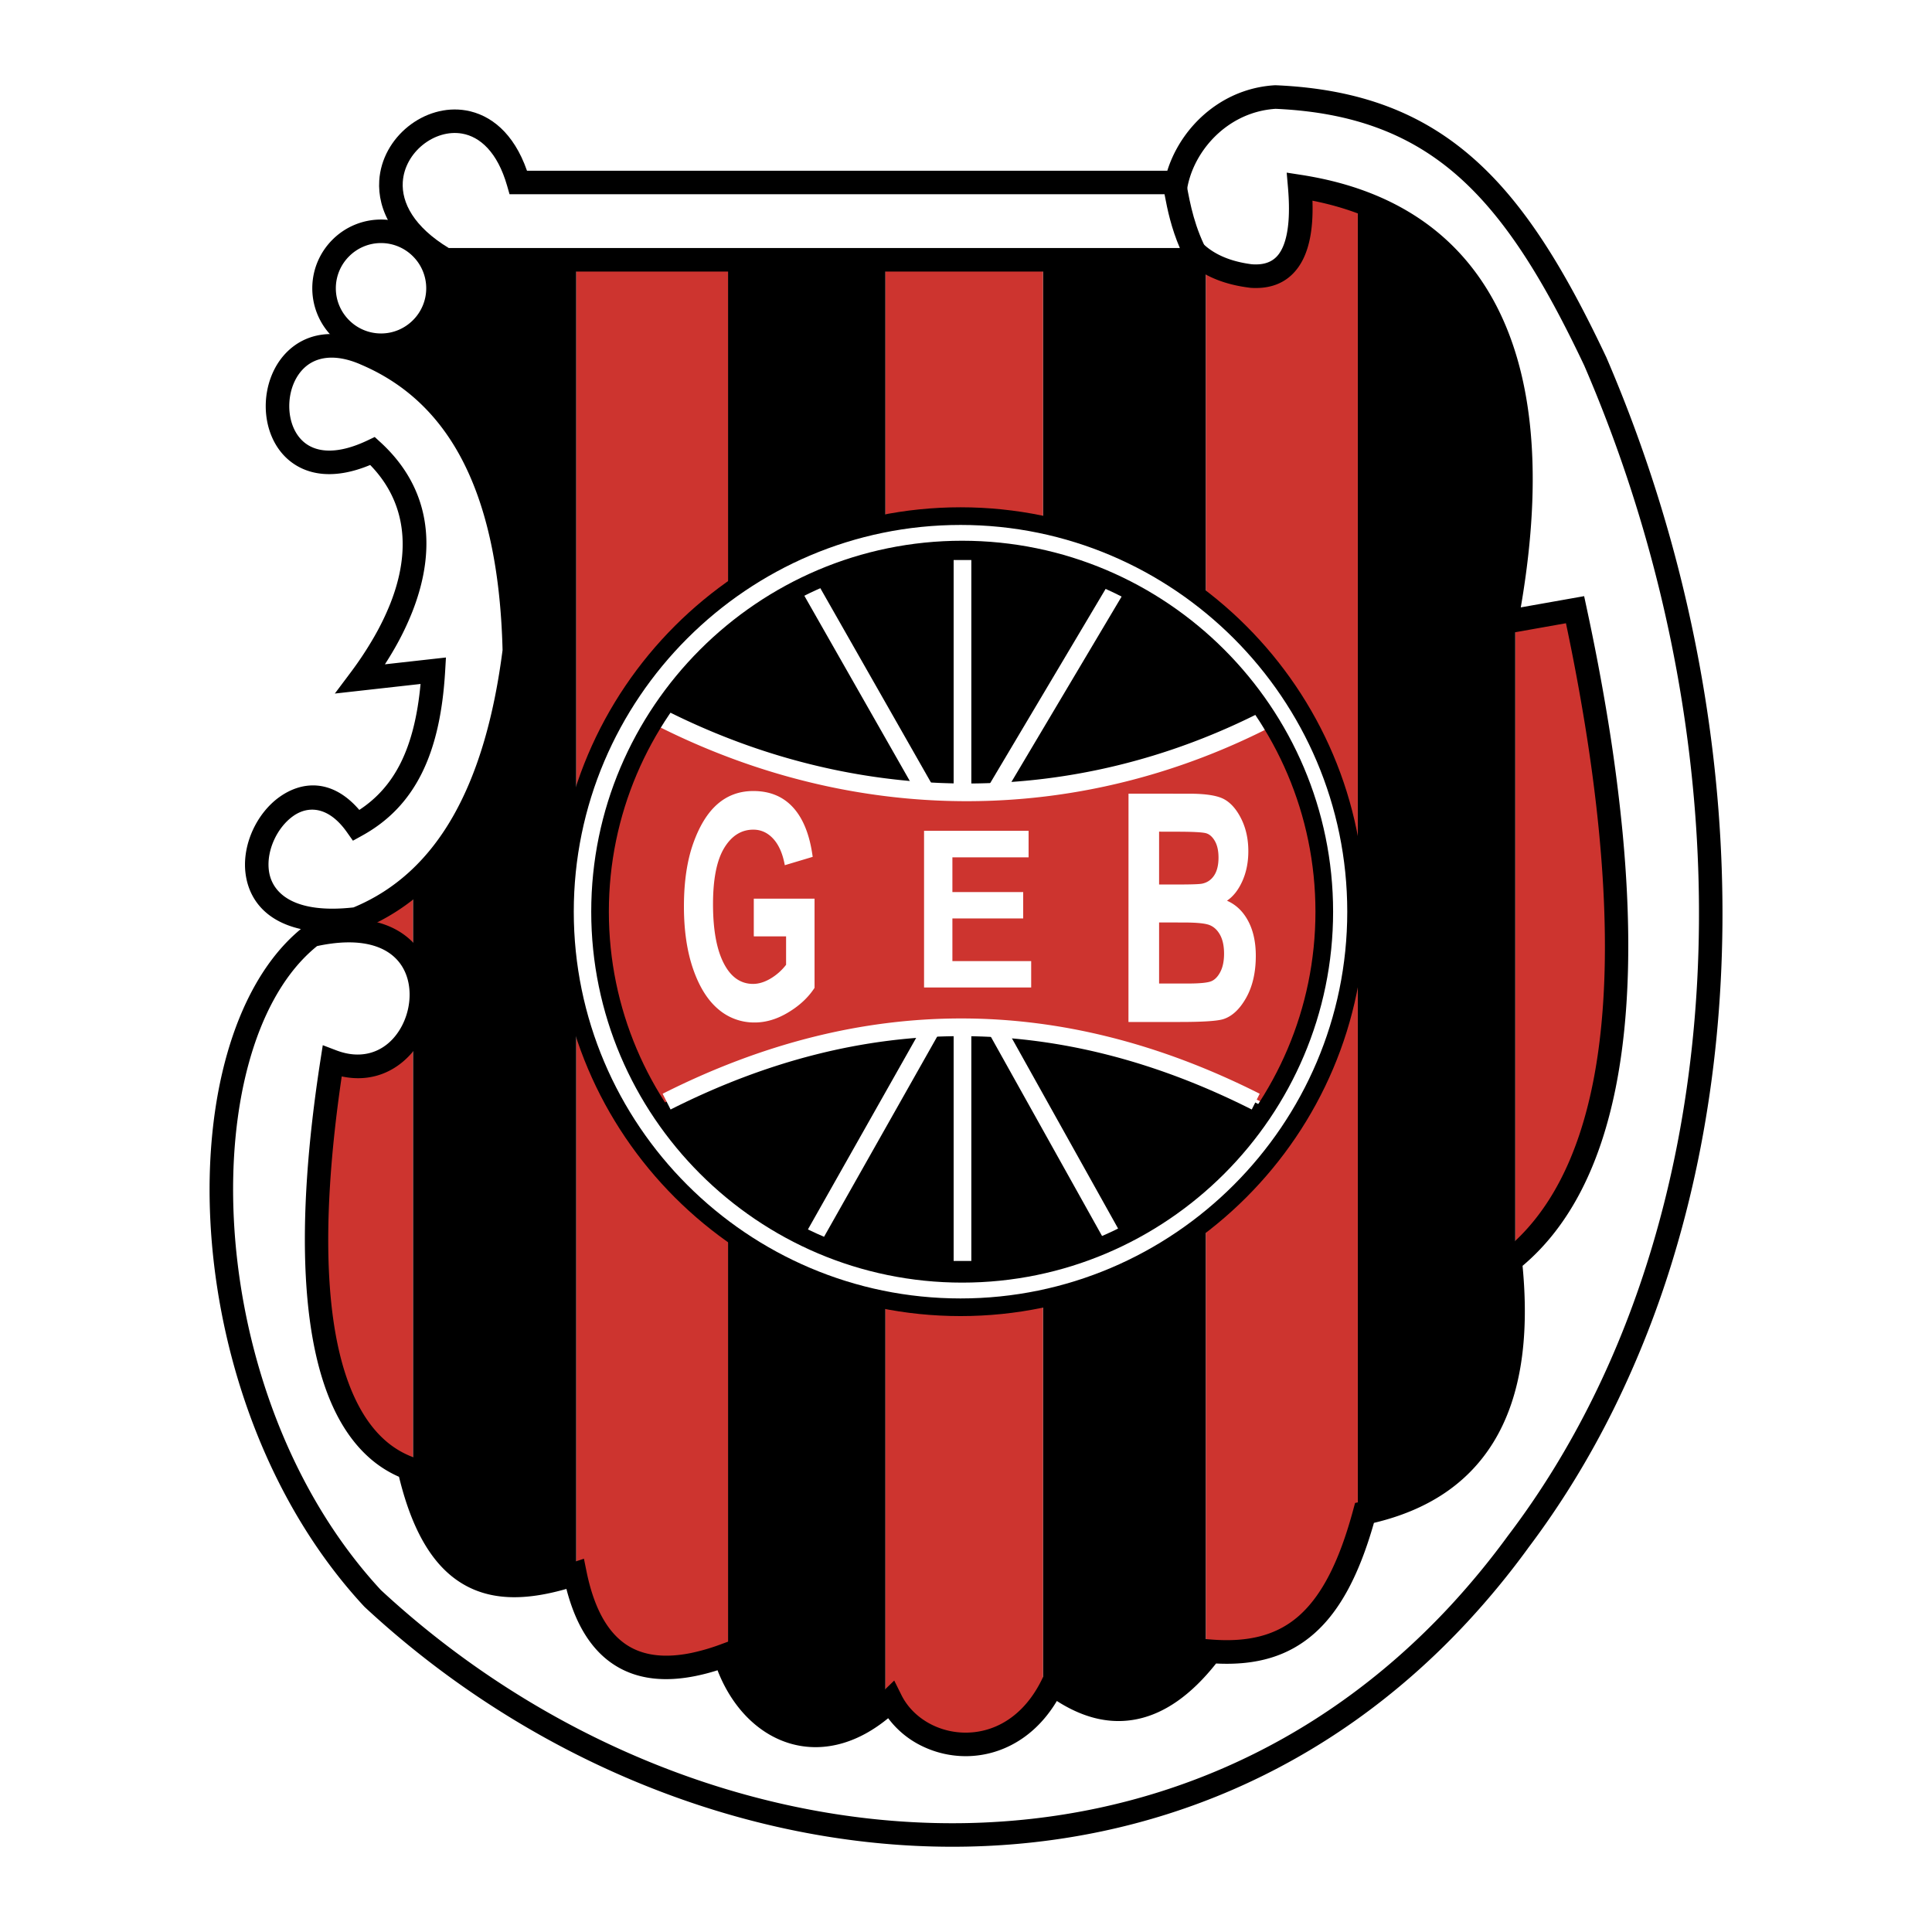 <svg xmlns="http://www.w3.org/2000/svg" width="2500" height="2500" viewBox="0 0 192.756 192.756"><path fill-rule="evenodd" clip-rule="evenodd" fill="#fff" d="M0 0h192.756v192.756H0V0z"/><path fill-rule="evenodd" clip-rule="evenodd" d="M72.634 25.871l15.708.187v151.717l-15.708-4.248V25.871zM104.051 25.683l16.269-.188V173.18l-16.269 2.254V25.683z"/><path fill-rule="evenodd" clip-rule="evenodd" fill="#cd342f" d="M88.342 25.683h15.709v150.606l-15.709-1.195V25.683zM57.487 25.683h15.147v146.338l-15.147-7.478V25.683zM41.217 88l-7.825 3.749-5.105 25.456 4.123 26.246 8.807 5.92V88zM151.176 61.667l9.508-2.461 4.08 39.376-2.856 22.15-10.732 11.075v-70.14zM120.32 19.009l8.529-5.743 6.617 1.231V162.98l-15.146 9.434V19.009z"/><path fill-rule="evenodd" clip-rule="evenodd" d="M41.217 22.29l16.27-1.64v142.741l-16.27-4.924V82.586l6.822-18.868-6.822-18.458V22.29z"/><path d="M37.179 44.998c-12.791 6.089-12.252-14.614-.808-9.742 9.021 3.789 14.541 12.854 14.945 29.634-1.717 13.498-6.497 23.037-15.753 26.792-18.177 2.165-7.271-19.62 0-9.336 4.779-2.639 7.202-7.376 7.674-15.426l-7.271.812c6.398-8.594 7.476-16.984 1.213-22.734z" fill-rule="evenodd" clip-rule="evenodd" fill="#fff"/><path d="M36.933 46.391c-3.544 1.475-6.199 1.025-7.961-.36-1.634-1.283-2.441-3.352-2.459-5.441-.018-2.059.738-4.171 2.231-5.583 1.767-1.67 4.492-2.356 8.08-.831l.001-.002c4.758 1.998 8.591 5.385 11.286 10.481 2.643 4.998 4.173 11.632 4.379 20.207l.001.056-.015.118c-.878 6.901-2.546 12.803-5.187 17.476-2.698 4.774-6.398 8.273-11.286 10.256l-.146.059-.156.019c-7.69.916-10.784-2.185-11.209-5.757-.17-1.431.12-2.933.733-4.271.612-1.334 1.552-2.519 2.683-3.319 2.302-1.628 5.297-1.77 7.94 1.307 1.759-1.153 3.121-2.68 4.117-4.668 1.042-2.081 1.696-4.682 1.994-7.898l-5.864.655-2.688.301 1.624-2.166h-.001a34.898 34.898 0 0 0 2.29-3.476 25.803 25.803 0 0 0 1.636-3.37c2.061-5.245 1.587-10.086-2.023-13.793zm-6.513-2.203c1.232.968 3.284 1.164 6.254-.25l.713-.339.584.536c4.912 4.509 5.695 10.469 3.167 16.901a28.101 28.101 0 0 1-1.782 3.682 33.767 33.767 0 0 1-.954 1.561l4.707-.526 1.383-.154-.081 1.383c-.246 4.186-1.01 7.532-2.346 10.201-1.373 2.743-3.334 4.75-5.938 6.188l-.915.505-.607-.858c-1.823-2.578-3.86-2.656-5.35-1.603-.793.562-1.461 1.409-1.903 2.374-.44.961-.65 2.025-.531 3.024.281 2.36 2.598 4.377 8.448 3.72 4.296-1.783 7.567-4.909 9.975-9.169 2.478-4.383 4.054-9.96 4.896-16.505-.203-8.177-1.635-14.448-4.102-19.114-2.421-4.578-5.859-7.618-10.122-9.409l-.004-.005c-2.571-1.094-4.426-.696-5.563.38-.997.942-1.501 2.406-1.489 3.859.013 1.425.525 2.805 1.56 3.618z"/><path d="M135.467 14.497l15.709 13.536v119.77l-15.709 14.357V14.497z" fill-rule="evenodd" clip-rule="evenodd"/><path d="M95.832 51.493c21.738 0 39.467 17.729 39.467 39.467s-17.729 39.468-39.467 39.468-39.467-17.73-39.467-39.468c0-21.738 17.729-39.467 39.467-39.467z" fill-rule="evenodd" clip-rule="evenodd" fill="#fff"/><path d="M95.832 50.612c11.111 0 21.199 4.531 28.508 11.84 7.309 7.308 11.84 17.395 11.84 28.506v.002c0 11.112-4.531 21.198-11.84 28.506s-17.395 11.84-28.506 11.84h-.001c-11.112 0-21.199-4.531-28.507-11.84S55.487 102.071 55.487 90.96v-.001c0-11.111 4.531-21.198 11.84-28.507 7.308-7.308 17.395-11.839 28.506-11.84h-.001zm.001 1.762h-.002c-10.625 0-20.271 4.334-27.261 11.323-6.99 6.99-11.324 16.637-11.324 27.262v.001c0 10.625 4.334 20.271 11.323 27.262 6.99 6.99 16.637 11.324 27.263 11.324h.001c10.625 0 20.27-4.334 27.26-11.324s11.324-16.637 11.324-27.262v-.002c0-10.625-4.334-20.271-11.322-27.261-6.99-6.989-16.636-11.323-27.262-11.323z"/><path d="M65.718 71.502c20.557 10.154 40.765 10.065 60.618-.265 6.459 12.052 8.305 24.766 0 38.938-20.799-10.178-40.961-10.75-60.354.264-7.468-12.625-8.083-27.193-.264-38.937z" fill-rule="evenodd" clip-rule="evenodd" fill="#cd342f"/><path d="M65.981 71.502c20.557 10.065 40.765 10.241 60.618.53-8.521-12.98-18.977-17.218-30.309-17.482-16.826 1.262-25.435 7.926-30.309 16.952zM65.455 110.439c20.206-10.264 40.413-10.926 60.62 0-13.003 21.368-46.915 22.163-60.62 0z" fill-rule="evenodd" clip-rule="evenodd"/><path d="M66.638 70.978l.036.018a70.264 70.264 0 0 0 8.032 3.412 66.866 66.866 0 0 0 8.224 2.323c14.208 3.046 28.953 1.281 42.486-5.488l.787 1.579c-13.896 6.951-29.041 8.762-43.639 5.633a68.71 68.71 0 0 1-8.444-2.386 71.817 71.817 0 0 1-8.232-3.494l-.036-.018.786-1.579zM66.112 109.123c9.923-5.008 19.851-7.512 29.783-7.512 9.933 0 19.861 2.504 29.785 7.512l-.793 1.572c-9.67-4.879-19.332-7.318-28.992-7.318-9.659 0-19.322 2.439-28.99 7.318l-.793-1.572z" fill="#fff"/><path fill="#fff" d="M96.91 55.875v23.839h-1.765V55.875h1.765zM96.91 102.229v23.574h-1.765v-23.574h1.765zM81.506 58.089l11.561 20.306-1.53.869-11.562-20.306 1.531-.869zM112.072 59.237L99.949 79.632l-1.517-.896 12.123-20.396 1.517.897zM79.972 123.783l12.124-21.455 1.537.861-12.124 21.456-1.537-.862zM110.545 124.377l-12.123-21.721 1.537-.855 12.123 21.72-1.537.856z"/><path fill-rule="evenodd" clip-rule="evenodd" fill="#fff" d="M92.193 98.52V82.892h10.43v2.644h-7.602V89h7.063v2.635h-7.063v4.253h7.86v2.632H92.193zM112.592 79.184l6.064.004c1.656 0 2.82.186 3.492.559.67.372 1.24 1.029 1.705 1.972.463.942.693 2.014.693 3.204 0 1.096-.197 2.087-.59 2.972-.396.885-.91 1.546-1.541 1.968.9.393 1.604 1.067 2.111 2.018.51.95.766 2.117.766 3.481 0 1.658-.326 3.062-.971 4.205-.646 1.141-1.416 1.852-2.299 2.121-.611.182-2.041.275-4.277.275h-5.158l.005-22.779zm3.051 3.791v5.271h2.018c1.209 0 1.959-.028 2.246-.078.52-.099.93-.376 1.221-.814.295-.438.443-1.042.443-1.794 0-.674-.121-1.224-.359-1.642-.238-.417-.531-.682-.869-.781-.342-.103-1.322-.157-2.934-.157l-1.766-.005zm0 9.058v6.094h2.836c1.242 0 2.045-.082 2.396-.24.354-.156.652-.475.891-.945.238-.473.359-1.072.359-1.795 0-.744-.129-1.364-.383-1.844-.256-.479-.602-.814-1.025-.992-.422-.182-1.295-.272-2.604-.272l-2.47-.006zM75.206 93.42v-3.762h6.062v8.899c-.611.943-1.478 1.76-2.598 2.436-1.12.682-2.246 1.021-3.372 1.021a5.481 5.481 0 0 1-3.64-1.33c-1.05-.887-1.886-2.221-2.5-3.992-.614-1.772-.922-3.859-.922-6.255 0-2.457.312-4.561.932-6.304.623-1.747 1.432-3.057 2.425-3.916.994-.863 2.185-1.297 3.566-1.297 1.66 0 2.993.556 3.992 1.667.999 1.11 1.647 2.749 1.931 4.901l-2.782.833c-.206-1.143-.592-2.022-1.147-2.631-.555-.608-1.222-.916-1.993-.916-1.197 0-2.169.612-2.909 1.833-.74 1.224-1.113 3.093-1.113 5.602 0 2.692.4 4.739 1.203 6.139.688 1.207 1.623 1.816 2.795 1.816.549 0 1.12-.172 1.709-.512a5.517 5.517 0 0 0 1.583-1.395v-2.834l-3.222-.003z"/><path d="M95.995 53.95c10.193 0 19.447 4.157 26.15 10.86 6.703 6.704 10.859 15.956 10.859 26.148v.001c0 10.192-4.156 19.444-10.859 26.149-6.705 6.703-15.957 10.859-26.148 10.859h-.001c-10.192 0-19.445-4.156-26.149-10.859-6.704-6.705-10.859-15.957-10.86-26.148v-.002c0-10.192 4.157-19.445 10.86-26.148s15.955-10.86 26.148-10.86zm.001 1.76h-.002c-9.706 0-18.518 3.959-24.903 10.344-6.386 6.386-10.345 15.198-10.345 24.904v.002c0 9.705 3.959 18.518 10.344 24.902 6.386 6.387 15.197 10.344 24.904 10.344h.001c9.705 0 18.518-3.957 24.902-10.344 6.387-6.385 10.346-15.197 10.346-24.903v-.001c0-9.706-3.959-18.518-10.344-24.903-6.385-6.386-15.198-10.345-24.903-10.345z"/><path d="M31.12 93.305c-13.203 10.216-12.561 46.111 6.059 66.169 32.291 29.982 84.774 34.854 114.312-5.684 23.158-30.615 24.908-77.772 7.674-117.724-8.012-16.95-15.553-25.678-31.91-26.386-10.438.609-15.15 16.305-2.424 17.861 3.77.271 5.387-2.706 4.848-8.931 16.896 2.605 25.783 16.069 20.6 43.436l6.867-1.218c5.787 26.825 7.062 54.241-6.463 64.952 1.654 15.359-3.957 22.928-14.541 25.168-2.873 10.648-7.377 14.428-15.35 13.803-4.844 6.412-10.094 7.494-15.752 3.246-4.061 8.436-13.424 7.131-16.158 1.625-6.899 6.662-14.255 3.123-16.561-4.467-8.245 3.035-13.227.328-14.945-8.117-7.663 2.508-13.796 1.668-16.561-10.555-8.679-3.23-11.236-17.684-7.675-40.596 10.239 3.904 14.155-16.28-2.02-12.582z" fill-rule="evenodd" clip-rule="evenodd" fill="#fff"/><path d="M31.633 94.391c-.251.203-.5.418-.748.648-5.472 5.08-8.117 15.256-7.553 26.607.569 11.467 4.427 24.057 11.967 33.801a47.261 47.261 0 0 0 2.708 3.199 90.184 90.184 0 0 0 8.189 6.736c14.872 10.836 32.729 16.857 50.26 16.508 17.487-.35 34.659-7.047 48.215-21.646a78.045 78.045 0 0 0 5.869-7.146l.014-.008.006-.01v-.004c3.199-4.23 5.982-8.779 8.357-13.578 2.379-4.807 4.35-9.873 5.922-15.139 8.098-27.109 5.549-59.313-6.754-87.83h.002c-3.936-8.32-7.74-14.608-12.527-18.871-4.709-4.19-10.436-6.449-18.289-6.801-3.535.224-6.332 2.403-7.809 5.088-.619 1.126-1.002 2.344-1.104 3.543-.1 1.161.068 2.29.543 3.278.859 1.791 2.773 3.192 6.01 3.602v-.001c.262.019.512.018.752-.002.846-.073 1.494-.421 1.943-1.042.527-.729.846-1.848.955-3.355.066-.941.047-2.027-.059-3.256l-.129-1.489 1.48.229c.363.056.775.127 1.238.215 8.074 1.529 14.291 5.575 18.006 12.465 3.654 6.777 4.836 16.278 2.902 28.812-.08.531-.172 1.083-.271 1.655l5.213-.924 1.109-.197.238 1.109.002.011c.809 3.75 1.533 7.536 2.146 11.313a172.06 172.06 0 0 1 1.445 11.111c1.77 18.623-.297 35.117-9.975 43.271.734 7.637-.328 13.41-2.91 17.605-2.588 4.203-6.648 6.787-11.918 8.039-1.473 5.178-3.377 8.756-5.93 11.016-2.611 2.312-5.811 3.219-9.82 3.014-2.48 3.129-5.107 4.98-7.877 5.551-2.613.539-5.283-.064-8.008-1.811-1.277 2.133-2.914 3.59-4.684 4.467a9.885 9.885 0 0 1-4.468 1.039 9.97 9.97 0 0 1-4.254-.984 9.195 9.195 0 0 1-3.423-2.803c-1.475 1.211-2.967 2.014-4.432 2.459-1.85.562-3.65.555-5.311.076-1.651-.477-3.152-1.418-4.418-2.729-1.188-1.23-2.168-2.789-2.865-4.588a20.82 20.82 0 0 1-2.167.566c-3 .611-5.542.344-7.622-.799-2.088-1.148-3.654-3.143-4.699-5.984a19.807 19.807 0 0 1-.588-1.9c-3.625 1.033-6.934 1.238-9.781-.191-3.05-1.533-5.439-4.877-6.922-10.996a11.246 11.246 0 0 1-3.074-2c-1.068-.969-2.001-2.164-2.799-3.576-3.909-6.924-4.562-19.293-1.956-36.053l.223-1.432 1.35.514c2.43.928 4.41.219 5.676-1.186.938-1.039 1.51-2.451 1.619-3.881.106-1.396-.232-2.787-1.113-3.83-1.316-1.562-3.897-2.411-8.102-1.505zm-2.343-1.067c.355-.33.726-.645 1.114-.945l.205-.159.249-.057c5.368-1.227 8.803.012 10.669 2.22 1.311 1.552 1.822 3.552 1.672 5.517-.146 1.928-.934 3.844-2.224 5.275-1.623 1.797-4.004 2.836-6.881 2.219-2.289 15.549-1.66 26.934 1.891 33.223.672 1.191 1.449 2.189 2.331 2.99a8.937 8.937 0 0 0 2.904 1.779l.052.02c-.003 0-.004-.002 0 0l.006.002.057.025.488.209.132.584c1.294 5.723 3.3 8.74 5.825 10.008 2.509 1.26 5.674.855 9.232-.311l1.247-.408.262 1.289c.208 1.023.47 1.963.784 2.816.843 2.291 2.052 3.871 3.626 4.736 1.582.869 3.591 1.057 6.026.562a20.635 20.635 0 0 0 2.959-.863l1.166-.43.361 1.191c.588 1.934 1.524 3.572 2.701 4.791.979 1.012 2.125 1.734 3.373 2.096 1.237.357 2.589.359 3.99-.066 1.483-.451 3.027-1.377 4.562-2.859l1.148-1.109.713 1.436c.657 1.324 1.778 2.365 3.128 3.016a7.6 7.6 0 0 0 3.245.744 7.582 7.582 0 0 0 3.424-.791c1.641-.814 3.154-2.295 4.256-4.584l.615-1.281 1.141.854c2.547 1.912 4.963 2.635 7.246 2.164 2.334-.482 4.625-2.209 6.869-5.182l.391-.518.637.051c3.664.287 6.504-.414 8.721-2.375 2.299-2.037 4.029-5.459 5.404-10.557l.188-.695.701-.148c4.975-1.053 8.768-3.336 11.104-7.133 2.385-3.873 3.314-9.359 2.518-16.766l-.07-.645.506-.4c9.367-7.418 11.332-23.414 9.602-41.618-.34-3.584-.826-7.255-1.428-10.965a216.278 216.278 0 0 0-1.893-10.095l-5.756 1.021-1.668.296.316-1.667c.199-1.049.385-2.132.557-3.247 1.85-12.003.768-21.013-2.646-27.344-3.311-6.139-8.865-9.784-16.094-11.218.023.753.014 1.457-.033 2.111-.141 1.944-.609 3.465-1.404 4.565-.875 1.208-2.088 1.879-3.641 2.014h-.004a7.11 7.11 0 0 1-1.113.003l-.061-.009c-4.178-.511-6.709-2.439-7.904-4.93-.666-1.387-.902-2.927-.771-4.479.129-1.513.613-3.053 1.398-4.479 1.836-3.342 5.338-6.052 9.779-6.312l.049-.002.066.002c8.469.367 14.674 2.825 19.814 7.401 5.066 4.51 9.033 11.048 13.104 19.659l.02.037c12.512 29.007 15.098 61.796 6.844 89.425a98.322 98.322 0 0 1-6.068 15.504c-2.441 4.936-5.301 9.607-8.582 13.949h.004a80.283 80.283 0 0 1-6.053 7.357c-14.027 15.105-31.793 22.037-49.884 22.398-18.048.359-36.413-5.826-51.69-16.957a92.238 92.238 0 0 1-8.431-6.949l-.06-.061a49.292 49.292 0 0 1-2.874-3.393c-7.855-10.152-11.872-23.23-12.462-35.121-.599-12.003 2.311-22.868 8.303-28.431zm11.983 52.082zm.001 0l.004.002c-.001 0-.003 0-.004-.002zm.06.028zm0 0v-.002.002zm0-.002c-.001 0-.001 0 0 0zm-.001 0zm0 0l-.049-.021.026.01.023.011zm-.049-.022c-.001 0-.001 0 0 0zm-.001 0h-.002.002zm-.002 0s-.001 0 0 0zm-.001 0l-.001-.002.001.002z"/><path d="M38.015 23.077a5.694 5.694 0 0 1 5.683 5.684 5.694 5.694 0 0 1-5.683 5.683 5.694 5.694 0 0 1-5.684-5.683 5.695 5.695 0 0 1 5.684-5.684z" fill-rule="evenodd" clip-rule="evenodd" fill="#fff"/><path d="M38.015 21.903c1.889 0 3.604.77 4.845 2.012a6.836 6.836 0 0 1 2.011 4.844v.001c0 1.889-.77 3.604-2.012 4.845a6.835 6.835 0 0 1-4.844 2.011h-.002a6.834 6.834 0 0 1-4.845-2.012 6.835 6.835 0 0 1-2.011-4.844c0-1.889.77-3.604 2.012-4.845a6.838 6.838 0 0 1 4.844-2.011h.002v-.001zm.001 2.347h-.002a4.49 4.49 0 0 0-3.184 1.324 4.495 4.495 0 0 0-1.324 3.186v.001c0 1.24.507 2.367 1.324 3.185a4.499 4.499 0 0 0 3.185 1.324h.002c1.24 0 2.367-.507 3.184-1.324a4.495 4.495 0 0 0 1.324-3.185v-.001a4.498 4.498 0 0 0-1.323-3.185 4.5 4.5 0 0 0-3.186-1.325z"/><path d="M51.72 18.205h65.437c.404 2.165.807 4.735 2.424 7.713H44.449c-14.137-8.253 3.232-21.786 7.271-7.713z" fill-rule="evenodd" clip-rule="evenodd" fill="#fff"/><path d="M52.577 17.032h65.55l.18.963c.025.133.051.268.074.403.369 1.995.799 4.333 2.225 6.961l.941 1.733H44.133l-.275-.161c-4.618-2.696-6.2-5.999-6.021-8.904.134-2.18 1.271-4.11 2.881-5.404 1.616-1.298 3.72-1.962 5.781-1.604 2.428.423 4.756 2.222 6.078 6.013zm63.607 2.347H50.837l-.245-.853c-.963-3.355-2.706-4.886-4.487-5.196-1.376-.239-2.805.223-3.919 1.118-1.119.899-1.909 2.229-2.001 3.716-.127 2.054 1.089 4.456 4.586 6.58h72.941c-.851-1.993-1.23-3.775-1.528-5.365z"/><path fill-rule="evenodd" clip-rule="evenodd" d="M37.814 34.616l4.018-1.514.501 6.224-4.519-3.533v-1.177z"/></svg>